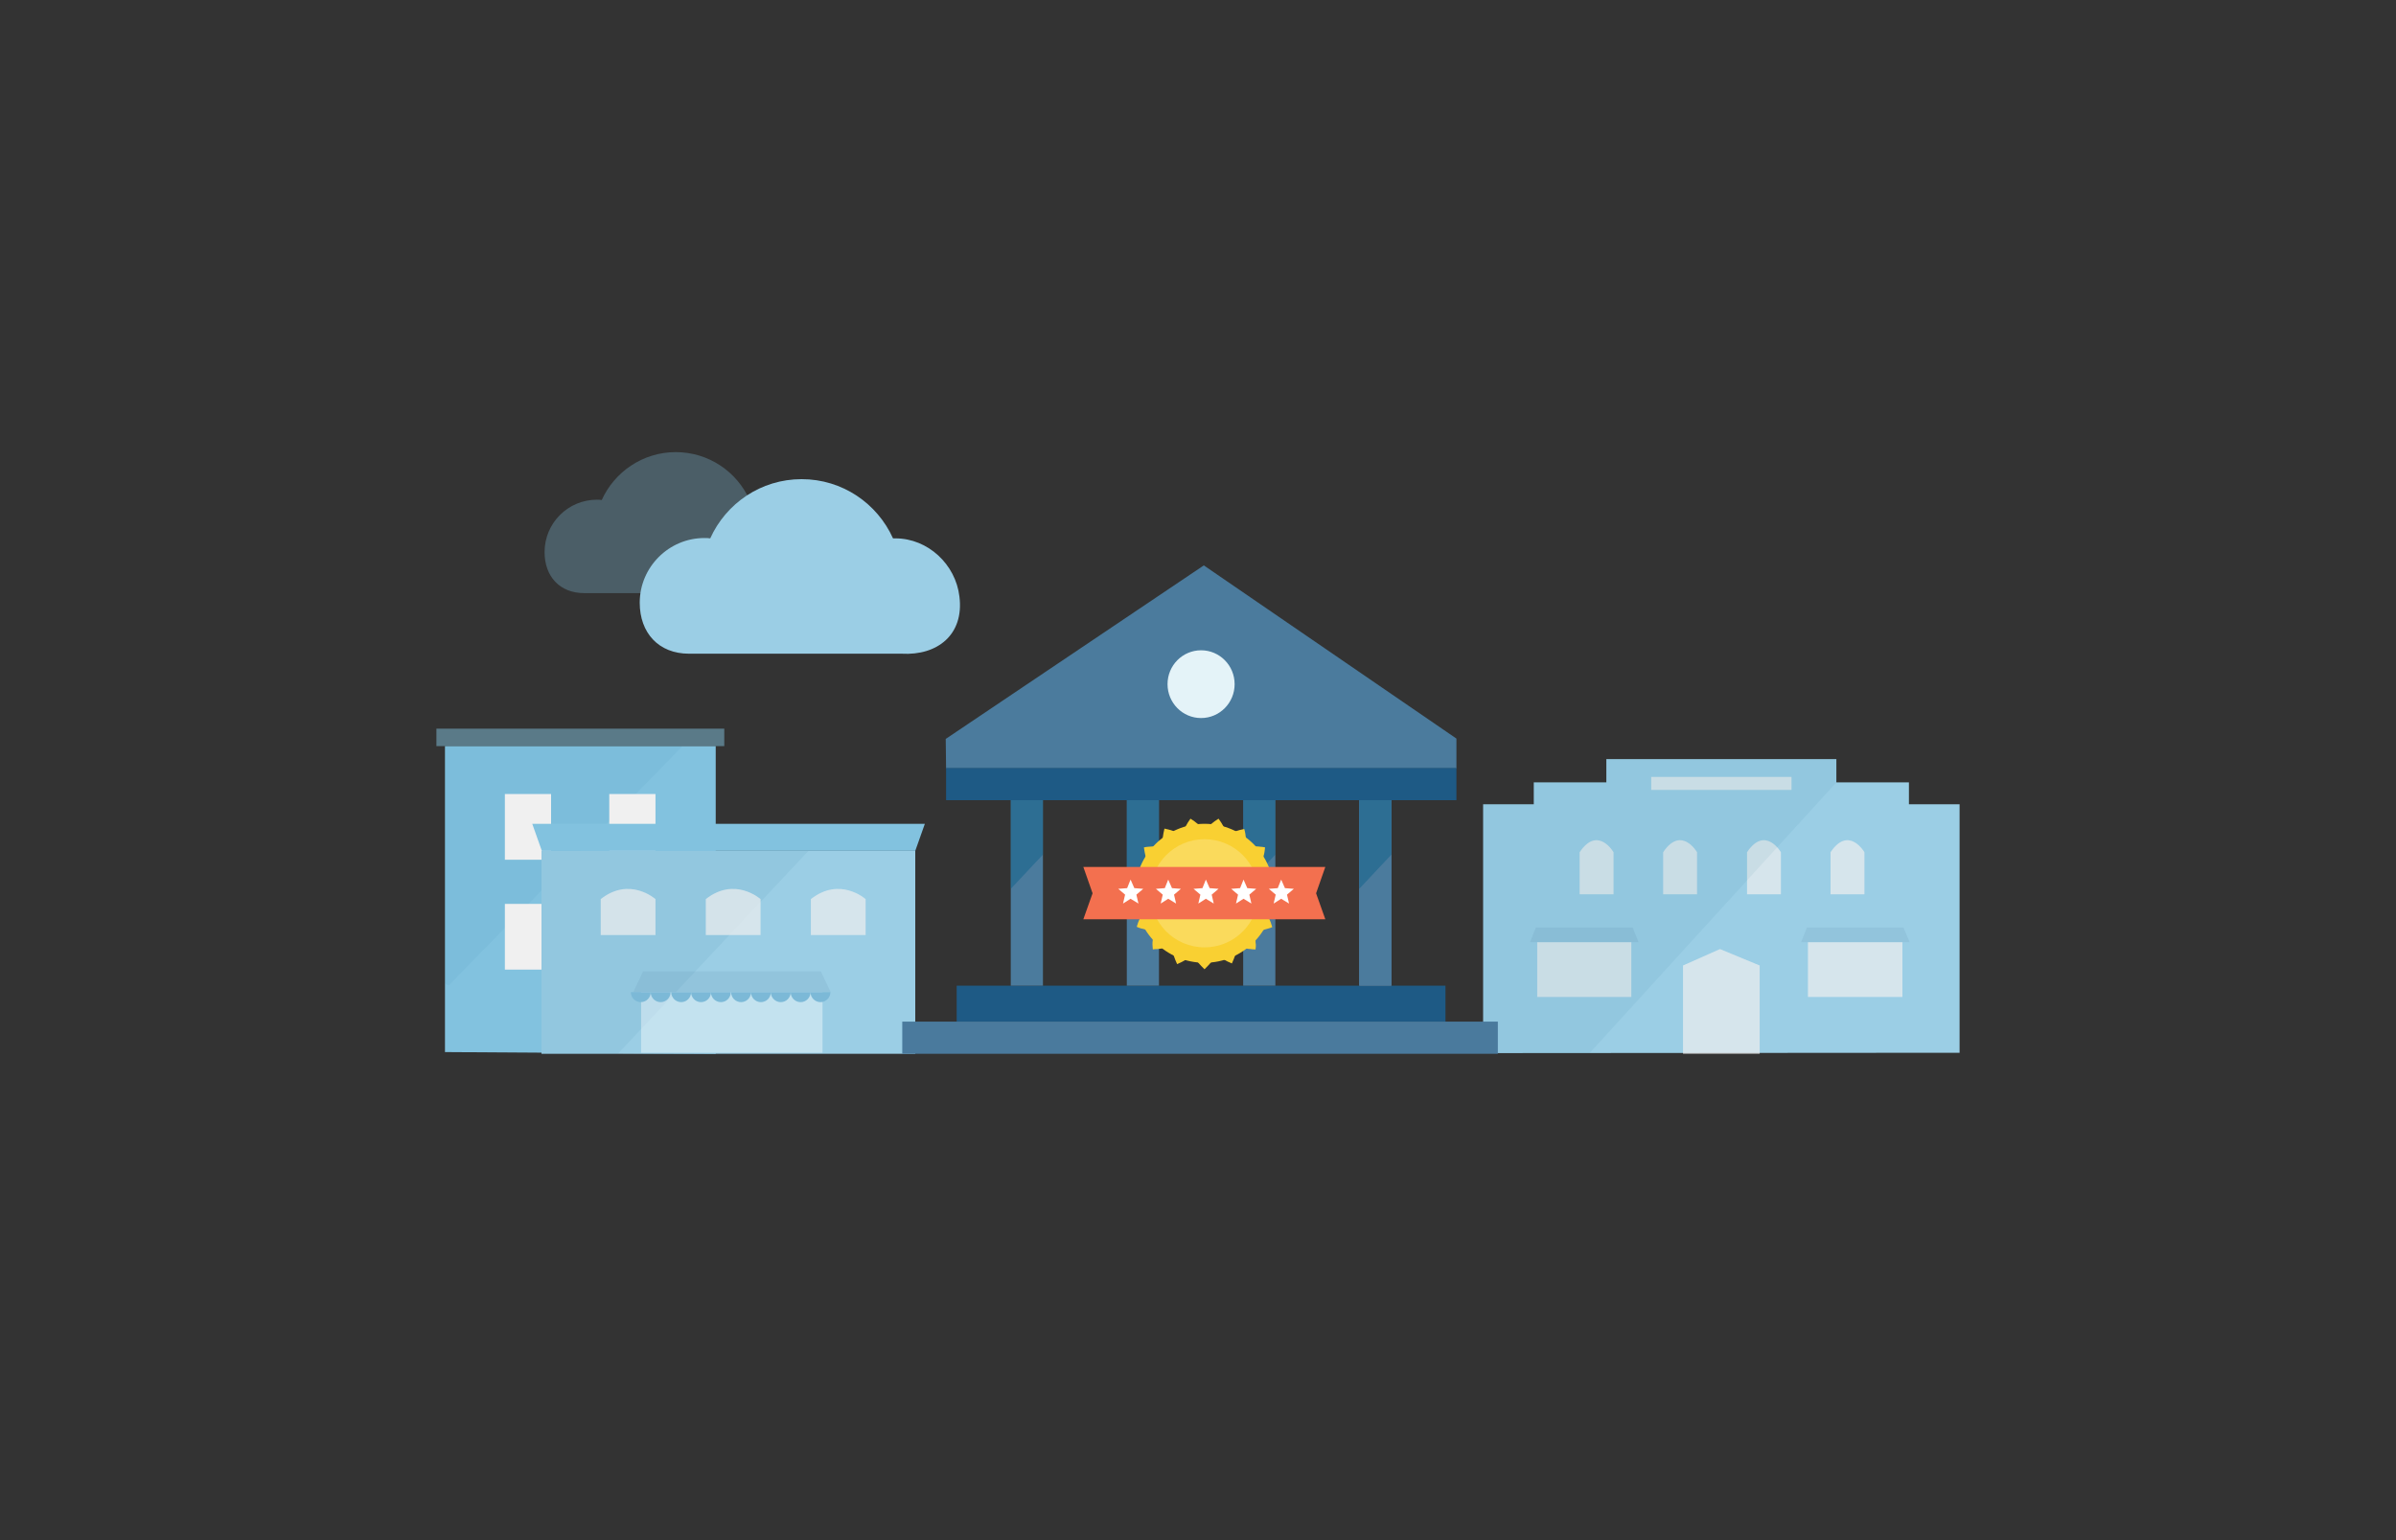 <?xml version="1.0" encoding="utf-8"?>
<!-- Generator: Adobe Illustrator 24.2.3, SVG Export Plug-In . SVG Version: 6.00 Build 0)  -->
<svg version="1.1" id="Layer_1" xmlns="http://www.w3.org/2000/svg" xmlns:xlink="http://www.w3.org/1999/xlink" x="0px" y="0px"
	 viewBox="0 0 700 450" style="enable-background:new 0 0 700 450;" xml:space="preserve">
<rect x="0" y="0" width="700" height="450" fill="#333333" stroke="none"/>
<style type="text/css">
	.st0{opacity:0.3;fill:#82C2DF;enable-background:new    ;}
	.st1{fill:#9BCEE5;}
	.st2{opacity:0.5;fill:#82C2DF;enable-background:new    ;}
	.st3{fill:#82C2DF;}
	.st4{opacity:5.000000e-02;fill:#005984;}
	.st5{fill:#F0F0F0;}
	.st6{fill:none;stroke:#82C2DF;stroke-width:1.331;stroke-linecap:round;stroke-miterlimit:10;}
	.st7{opacity:6.000000e-02;fill:#005984;}
	.st8{opacity:0.4;fill:#FFFFFF;enable-background:new    ;}
	.st9{opacity:0.7;fill:#F0F0F0;enable-background:new    ;}
	.st10{opacity:0.12;fill:#4B7B9D;enable-background:new    ;}
	.st11{fill:#82C0DE;}
	.st12{fill:none;}
	.st13{fill:#4B7B9D;}
	.st14{fill:#1E5A85;}
	.st15{opacity:0.4;}
	.st16{fill:#005984;}
	.st17{fill:#383943;}
	.st18{fill:#E4F3F8;}
	.st19{fill:#4A7A9D;}
	.st20{fill:#F9D032;}
	.st21{fill:#FADA5C;}
	.st22{fill:#F3704F;}
	.st23{fill:#FFFFFF;}
</style>
<path class="st0" d="M220.8,173.3h-50.1c-7.2,0-11.6-4.9-11.6-12c0-8.4,6.8-15.3,15.3-15.3c0.5,0,0.9,0,1.4,0.1
	c3.7-8.2,12-14,21.6-14c9.6,0,17.9,5.7,21.6,14c0.2,0,0.4,0,0.5,0c7.7,0,14.2,6.1,15.1,13.7C235.5,168.7,229.2,173.7,220.8,173.3z"
	/>
<g>
	<path class="st1" d="M263.4,191h-62.1c-8.9,0-14.4-6.1-14.4-14.9c0-10.4,8.5-18.9,18.9-18.9c0.6,0,1.1,0,1.7,0.1
		c4.6-10.2,14.8-17.3,26.7-17.3c11.9,0,22.1,7.1,26.7,17.3c0.2,0,0.4,0,0.7,0c9.5,0,17.6,7.6,18.7,17
		C281.7,185.4,273.9,191.6,263.4,191z"/>
</g>
<g>
	<rect x="127.5" y="212.9" class="st2" width="84.1" height="5.1"/>
	<polygon class="st3" points="130,307.4 130,218 209.1,218 209.1,239.3 209.1,307.9 	"/>
	<polygon class="st4" points="130,287.4 130,218 199.1,218 199.1,218.3 131.1,287.9 	"/>
	<rect x="147.5" y="232" class="st5" width="13.5" height="19.2"/>
	<rect x="178" y="232" class="st5" width="13.5" height="19.2"/>
	<rect x="147.5" y="264.1" class="st5" width="13.5" height="19.2"/>
	<rect x="178" y="264.1" class="st5" width="13.5" height="19.2"/>
	<line class="st6" x1="178" y1="268.6" x2="191.6" y2="268.6"/>
	<rect x="158.2" y="248.6" class="st1" width="109.2" height="59.3"/>
	<polyline class="st7" points="180.5,307.9 158.2,307.9 158.2,248.6 236.2,248.6 	"/>
	<rect x="187.3" y="289.9" class="st8" width="53" height="17.7"/>
	<path class="st9" d="M175.5,273.2h16v-10.5c0,0-7.5-6.7-16,0V273.2z"/>
	<path class="st9" d="M206.2,273.2h16v-10.5c0,0-7.5-6.7-16,0V273.2L206.2,273.2z"/>
	<path class="st9" d="M236.9,273.2h16v-10.5c0,0-7.5-6.7-16,0V273.2z"/>
	<path class="st10" d="M185,289.9l2.9-6.1h51.9l2.9,6.1"/>
	<polygon class="st3" points="267.4,248.6 158.3,248.6 155.5,240.7 270.2,240.7 	"/>
	<path class="st3" d="M242.6,289.9c0,1.6-1.3,2.9-2.9,2.9s-2.9-1.3-2.9-2.9h0c0,1.6-1.3,2.9-2.9,2.9s-2.9-1.3-2.9-2.9
		c0,1.6-1.3,2.9-2.9,2.9s-2.9-1.3-2.9-2.9c0,1.6-1.3,2.9-2.9,2.9s-2.9-1.3-2.9-2.9h0c0,1.6-1.3,2.9-2.9,2.9s-2.9-1.3-2.9-2.9h-0.1
		c0,1.6-1.3,2.9-2.9,2.9s-2.9-1.3-2.9-2.9c0,1.6-1.3,2.9-2.9,2.9s-2.9-1.3-2.9-2.9c0,1.6-1.3,2.9-2.9,2.9s-2.9-1.3-2.9-2.9h-0.2
		c0,1.6-1.3,2.9-2.9,2.9s-2.9-1.3-2.9-2.9c0,1.6-1.3,2.9-2.9,2.9s-2.9-1.3-2.9-2.9"/>
	<path class="st10" d="M242.6,289.9c0,1.6-1.3,2.9-2.9,2.9s-2.9-1.3-2.9-2.9h0c0,1.6-1.3,2.9-2.9,2.9s-2.9-1.3-2.9-2.9
		c0,1.6-1.3,2.9-2.9,2.9s-2.9-1.3-2.9-2.9c0,1.6-1.3,2.9-2.9,2.9s-2.9-1.3-2.9-2.9h0c0,1.6-1.3,2.9-2.9,2.9s-2.9-1.3-2.9-2.9h-0.1
		c0,1.6-1.3,2.9-2.9,2.9s-2.9-1.3-2.9-2.9c0,1.6-1.3,2.9-2.9,2.9s-2.9-1.3-2.9-2.9c0,1.6-1.3,2.9-2.9,2.9s-2.9-1.3-2.9-2.9h-0.2
		c0,1.6-1.3,2.9-2.9,2.9s-2.9-1.3-2.9-2.9c0,1.6-1.3,2.9-2.9,2.9s-2.9-1.3-2.9-2.9"/>
</g>
<g>
	<polyline class="st1" points="433.3,307.7 433.3,235 448.1,235 448.1,228.6 469.3,228.6 469.3,221.8 509.4,221.8 536.5,221.8 
		536.5,228.6 557.7,228.6 557.7,235 572.5,235 572.5,307.6 433.3,307.7 	"/>
	<polyline class="st9" points="491.7,306.9 491.7,282.1 502.5,277.3 514.1,282.1 514.1,307.9 491.7,307.9 	"/>
	<polygon class="st10" points="478.7,275.3 447,275.3 448.7,271 477,271 	"/>
	<polyline class="st9" points="476.6,275.3 476.6,291.3 449.1,291.3 449.1,275.3 	"/>
	<polygon class="st10" points="557.9,275.3 526.2,275.3 527.9,271 556.1,271 	"/>
	<path class="st9" d="M461.5,261.3h9.9V249c0,0-4.6-7.9-9.9,0V261.3L461.5,261.3z"/>
	<path class="st9" d="M485.9,261.3h9.9V249c0,0-4.6-7.9-9.9,0V261.3z"/>
	<path class="st9" d="M510.4,261.3h9.9V249c0,0-4.6-7.9-9.9,0L510.4,261.3L510.4,261.3z"/>
	<path class="st9" d="M534.8,261.3h9.9V249c0,0-4.6-7.9-9.9,0V261.3z"/>
	<rect x="482.4" y="227" class="st9" width="41" height="3.8"/>
	<polyline class="st9" points="555.8,275.3 555.8,291.3 528.2,291.3 528.2,275.3 	"/>
	<polyline class="st7" points="433.3,307.7 433.3,235 448.1,235 448.1,228.6 469.3,228.6 469.3,221.8 509.4,221.8 536.5,221.8 
		536.5,228.6 536.5,228.6 464.4,307.7 433.3,307.7 	"/>
</g>
<g>
	<circle class="st11" cx="357.8" cy="198.1" r="9.8"/>
	<g>
		<g>
			<polygon class="st12" points="425.5,224.4 276.4,224.4 276.3,215.8 351.7,165.2 425.5,215.6 			"/>
		</g>
		<g>
			<polyline class="st12" points="279.5,297.1 279.5,287.7 422.3,287.7 422.3,297.1 			"/>
		</g>
		<g>
			<g>
				<rect x="295.3" y="233.5" class="st12" width="9.4" height="54.3"/>
			</g>
			<g>
				<rect x="329.2" y="233.5" class="st12" width="9.4" height="54.3"/>
			</g>
			<g>
				<rect x="363.2" y="233.5" class="st12" width="9.4" height="54.3"/>
			</g>
			<g>
				<rect x="397.1" y="233.5" class="st12" width="9.4" height="54.3"/>
			</g>
		</g>
		<circle class="st12" cx="350.9" cy="199.8" r="9.8"/>
		<g>
			<polyline class="st12" points="438.2,307.6 438.2,298.2 263.6,298.2 263.6,307.6 			"/>
		</g>
	</g>
	<g>
		<polyline class="st13" points="351.7,165.2 425.5,215.8 425.5,224.5 276.4,224.5 276.3,215.9 351.7,165.2 		"/>
	</g>
	<g>
		<polyline class="st14" points="279.5,298.5 279.5,288 422.3,288 422.3,298.5 		"/>
	</g>
	<g>
		<g>
			<polyline class="st13" points="295.3,288 295.3,233.7 304.7,233.7 304.7,288 295.3,288 			"/>
		</g>
		<g>
			<rect x="329.2" y="233.7" class="st13" width="9.4" height="54.3"/>
		</g>
		<g>
			<rect x="363.2" y="233.7" class="st13" width="9.4" height="54.3"/>
		</g>
		<g>
			<rect x="397.1" y="233.7" class="st13" width="9.4" height="54.3"/>
		</g>
		<line class="st13" x1="304.7" y1="233.7" x2="304.7" y2="288"/>
		<line class="st13" x1="329.2" y1="288" x2="329.2" y2="233.7"/>
		<line class="st13" x1="372.6" y1="233.7" x2="372.6" y2="288"/>
		<g>
			<rect x="397.1" y="233.7" class="st13" width="9.4" height="54.3"/>
		</g>
	</g>
	<g class="st15">
		<g>
			<polyline class="st16" points="295.3,259.7 295.3,233.7 304.7,233.7 304.7,249.7 295.3,259.7 			"/>
		</g>
		<g>
			<polygon class="st16" points="329.2,233.7 338.6,233.7 338.6,249.7 329.2,259.7 			"/>
		</g>
		<g>
			<polygon class="st16" points="363.2,233.7 372.6,233.7 372.6,249.7 363.2,259.7 			"/>
		</g>
		<line class="st17" x1="329.2" y1="259.7" x2="329.2" y2="233.7"/>
		<line class="st16" x1="372.6" y1="233.7" x2="372.6" y2="249.7"/>
		<g>
			<polygon class="st16" points="397.1,233.7 406.5,233.7 406.5,249.7 397.1,259.7 			"/>
		</g>
	</g>
	<ellipse class="st18" cx="350.9" cy="199.9" rx="9.8" ry="9.9"/>
	<g>
		<rect x="263.6" y="298.5" class="st19" width="174" height="9.4"/>
	</g>
	<rect x="276.4" y="224.4" class="st14" width="149.1" height="9.4"/>
</g>
<g>
	<g>
		<circle class="st20" cx="351.9" cy="261" r="20.3"/>
		<g>
			<g>
				<g>
					<path class="st20" d="M351.9,242.6c0.6-0.6,1.2-1.2,1.9-1.8c0.7-0.6,1.4-1.1,2.2-1.6c1.1,1.5,2,3.1,2.5,4.7"/>
				</g>
				<g>
					<path class="st20" d="M358.5,243.9c0.8-0.4,1.6-0.7,2.4-1c0.9-0.3,1.7-0.5,2.6-0.7c0.3,0.9,0.4,1.8,0.5,2.7
						c0.1,0.4,0.1,0.9,0.1,1.3c0,0.4,0,0.9,0,1.3"/>
				</g>
				<g>
					<path class="st20" d="M364.2,247.4c0.4,0,0.9-0.1,1.3-0.1c0.4,0,0.9,0,1.3,0c0.4,0,0.9,0,1.4,0.1c0.5,0,0.9,0.1,1.4,0.2
						c-0.1,0.9-0.2,1.8-0.5,2.7c-0.2,0.9-0.5,1.7-0.8,2.5"/>
				</g>
				<g>
					<path class="st20" d="M368.3,252.8c1.7,0.4,3.3,1.1,4.9,2.1c-0.8,1.7-1.9,3.1-3.1,4.4"/>
				</g>
				<g>
					<path class="st20" d="M370.1,259.3c0.7,0.5,1.3,1.1,2,1.7c0.6,0.6,1.2,1.3,1.8,2c-1.4,1.2-2.9,2.2-4.5,3"/>
				</g>
				<g>
					<path class="st20" d="M369.5,266c0.9,1.4,1.7,3.1,2.2,4.9c-0.8,0.3-1.8,0.6-2.6,0.8c-0.8,0.2-1.7,0.3-2.6,0.4"/>
				</g>
				<g>
					<path class="st20" d="M366.5,272c0.1,0.4,0.2,0.9,0.2,1.3c0,0.4,0.1,0.9,0.1,1.3s0,0.9,0.1,1.4c0,0.4,0,0.9-0.1,1.4
						c-0.5,0-0.9,0-1.4-0.1c-0.5,0-0.9-0.1-1.4-0.2c-0.9-0.1-1.7-0.3-2.6-0.6"/>
				</g>
				<g>
					<path class="st20" d="M361.5,276.5c-0.1,0.8-0.3,1.7-0.6,2.5c-0.3,0.8-0.6,1.7-1,2.5c-1.7-0.7-3.3-1.6-4.6-2.7"/>
				</g>
				<g>
					<path class="st20" d="M355.3,279c-0.4,0.7-0.9,1.5-1.5,2.2c-0.6,0.7-1.2,1.3-1.9,2c-0.7-0.7-1.3-1.3-1.9-2
						c-0.6-0.7-1.1-1.4-1.5-2.2"/>
				</g>
				<g>
					<path class="st20" d="M348.5,279c-1.3,1-2.9,2-4.6,2.7c-0.4-0.8-0.7-1.7-1-2.5c-0.3-0.8-0.5-1.7-0.6-2.5"/>
				</g>
				<g>
					<path class="st20" d="M342.2,276.5c-0.8,0.3-1.7,0.4-2.6,0.6c-0.4,0.1-0.9,0.1-1.4,0.2c-0.4,0-0.9,0-1.4,0.1
						c0-0.5-0.1-0.9-0.1-1.4c0-0.5,0-0.9,0.1-1.4s0.1-0.9,0.1-1.3c0.1-0.4,0.1-0.9,0.2-1.3"/>
				</g>
				<g>
					<path class="st20" d="M337.3,272c-0.9-0.1-1.7-0.2-2.6-0.4c-0.9-0.2-1.8-0.4-2.6-0.8c0.5-1.8,1.3-3.4,2.2-4.9"/>
				</g>
				<g>
					<path class="st20" d="M334.3,266c-1.6-0.7-3-1.7-4.5-3c0.6-0.7,1.2-1.4,1.8-2c0.7-0.6,1.3-1.2,2-1.7"/>
				</g>
				<g>
					<path class="st20" d="M333.6,259.3c-1.1-1.2-2.2-2.7-3.1-4.4c1.6-1,3.3-1.7,4.9-2.1"/>
				</g>
				<g>
					<path class="st20" d="M335.5,252.8c-0.4-0.8-0.6-1.6-0.8-2.5c-0.2-0.9-0.4-1.8-0.5-2.7c0.5-0.1,0.9-0.2,1.4-0.2
						c0.5,0,0.9-0.1,1.4-0.1c0.4,0,0.9,0,1.3,0c0.4,0,0.9,0.1,1.3,0.1"/>
				</g>
				<g>
					<path class="st20" d="M339.6,247.4c0-0.4,0-0.9,0-1.3c0-0.4,0.1-0.9,0.1-1.3c0.1-0.9,0.3-1.8,0.5-2.7c0.9,0.2,1.8,0.4,2.6,0.7
						c0.9,0.3,1.6,0.6,2.4,1"/>
				</g>
				<g>
					<path class="st20" d="M345.3,243.9c0.6-1.6,1.4-3.2,2.5-4.7c0.8,0.5,1.5,1,2.2,1.6c0.7,0.6,1.3,1.2,1.9,1.8"/>
				</g>
			</g>
		</g>
	</g>
	<circle class="st21" cx="351.9" cy="261" r="15.8"/>
	<g>
		<polygon class="st22" points="387.2,268.6 316.5,268.6 319.2,261 316.5,253.3 387.2,253.3 384.5,261 		"/>
		<g>
			<polygon class="st23" points="341.3,257 342.4,259.5 345,259.7 343,261.4 343.6,264 341.3,262.6 339.1,264 339.7,261.4 
				337.7,259.7 340.3,259.5 			"/>
			<polygon class="st23" points="352.3,257 353.4,259.5 356,259.7 354,261.4 354.6,264 352.3,262.6 350.1,264 350.7,261.4 
				348.7,259.7 351.3,259.5 			"/>
			<polygon class="st23" points="363.3,257 364.4,259.5 367,259.7 365,261.4 365.6,264 363.3,262.6 361.1,264 361.7,261.4 
				359.7,259.7 362.3,259.5 			"/>
			<polygon class="st23" points="374.3,257 375.4,259.5 378,259.7 376,261.4 376.6,264 374.3,262.6 372.1,264 372.7,261.4 
				370.7,259.7 373.3,259.5 			"/>
			<polygon class="st23" points="330.3,257 331.4,259.5 334,259.7 332,261.4 332.6,264 330.3,262.6 328.1,264 328.7,261.4 
				326.7,259.7 329.3,259.5 			"/>
		</g>
	</g>
</g>
<path class="st16" d="M433.3,307.7"/>
</svg>
